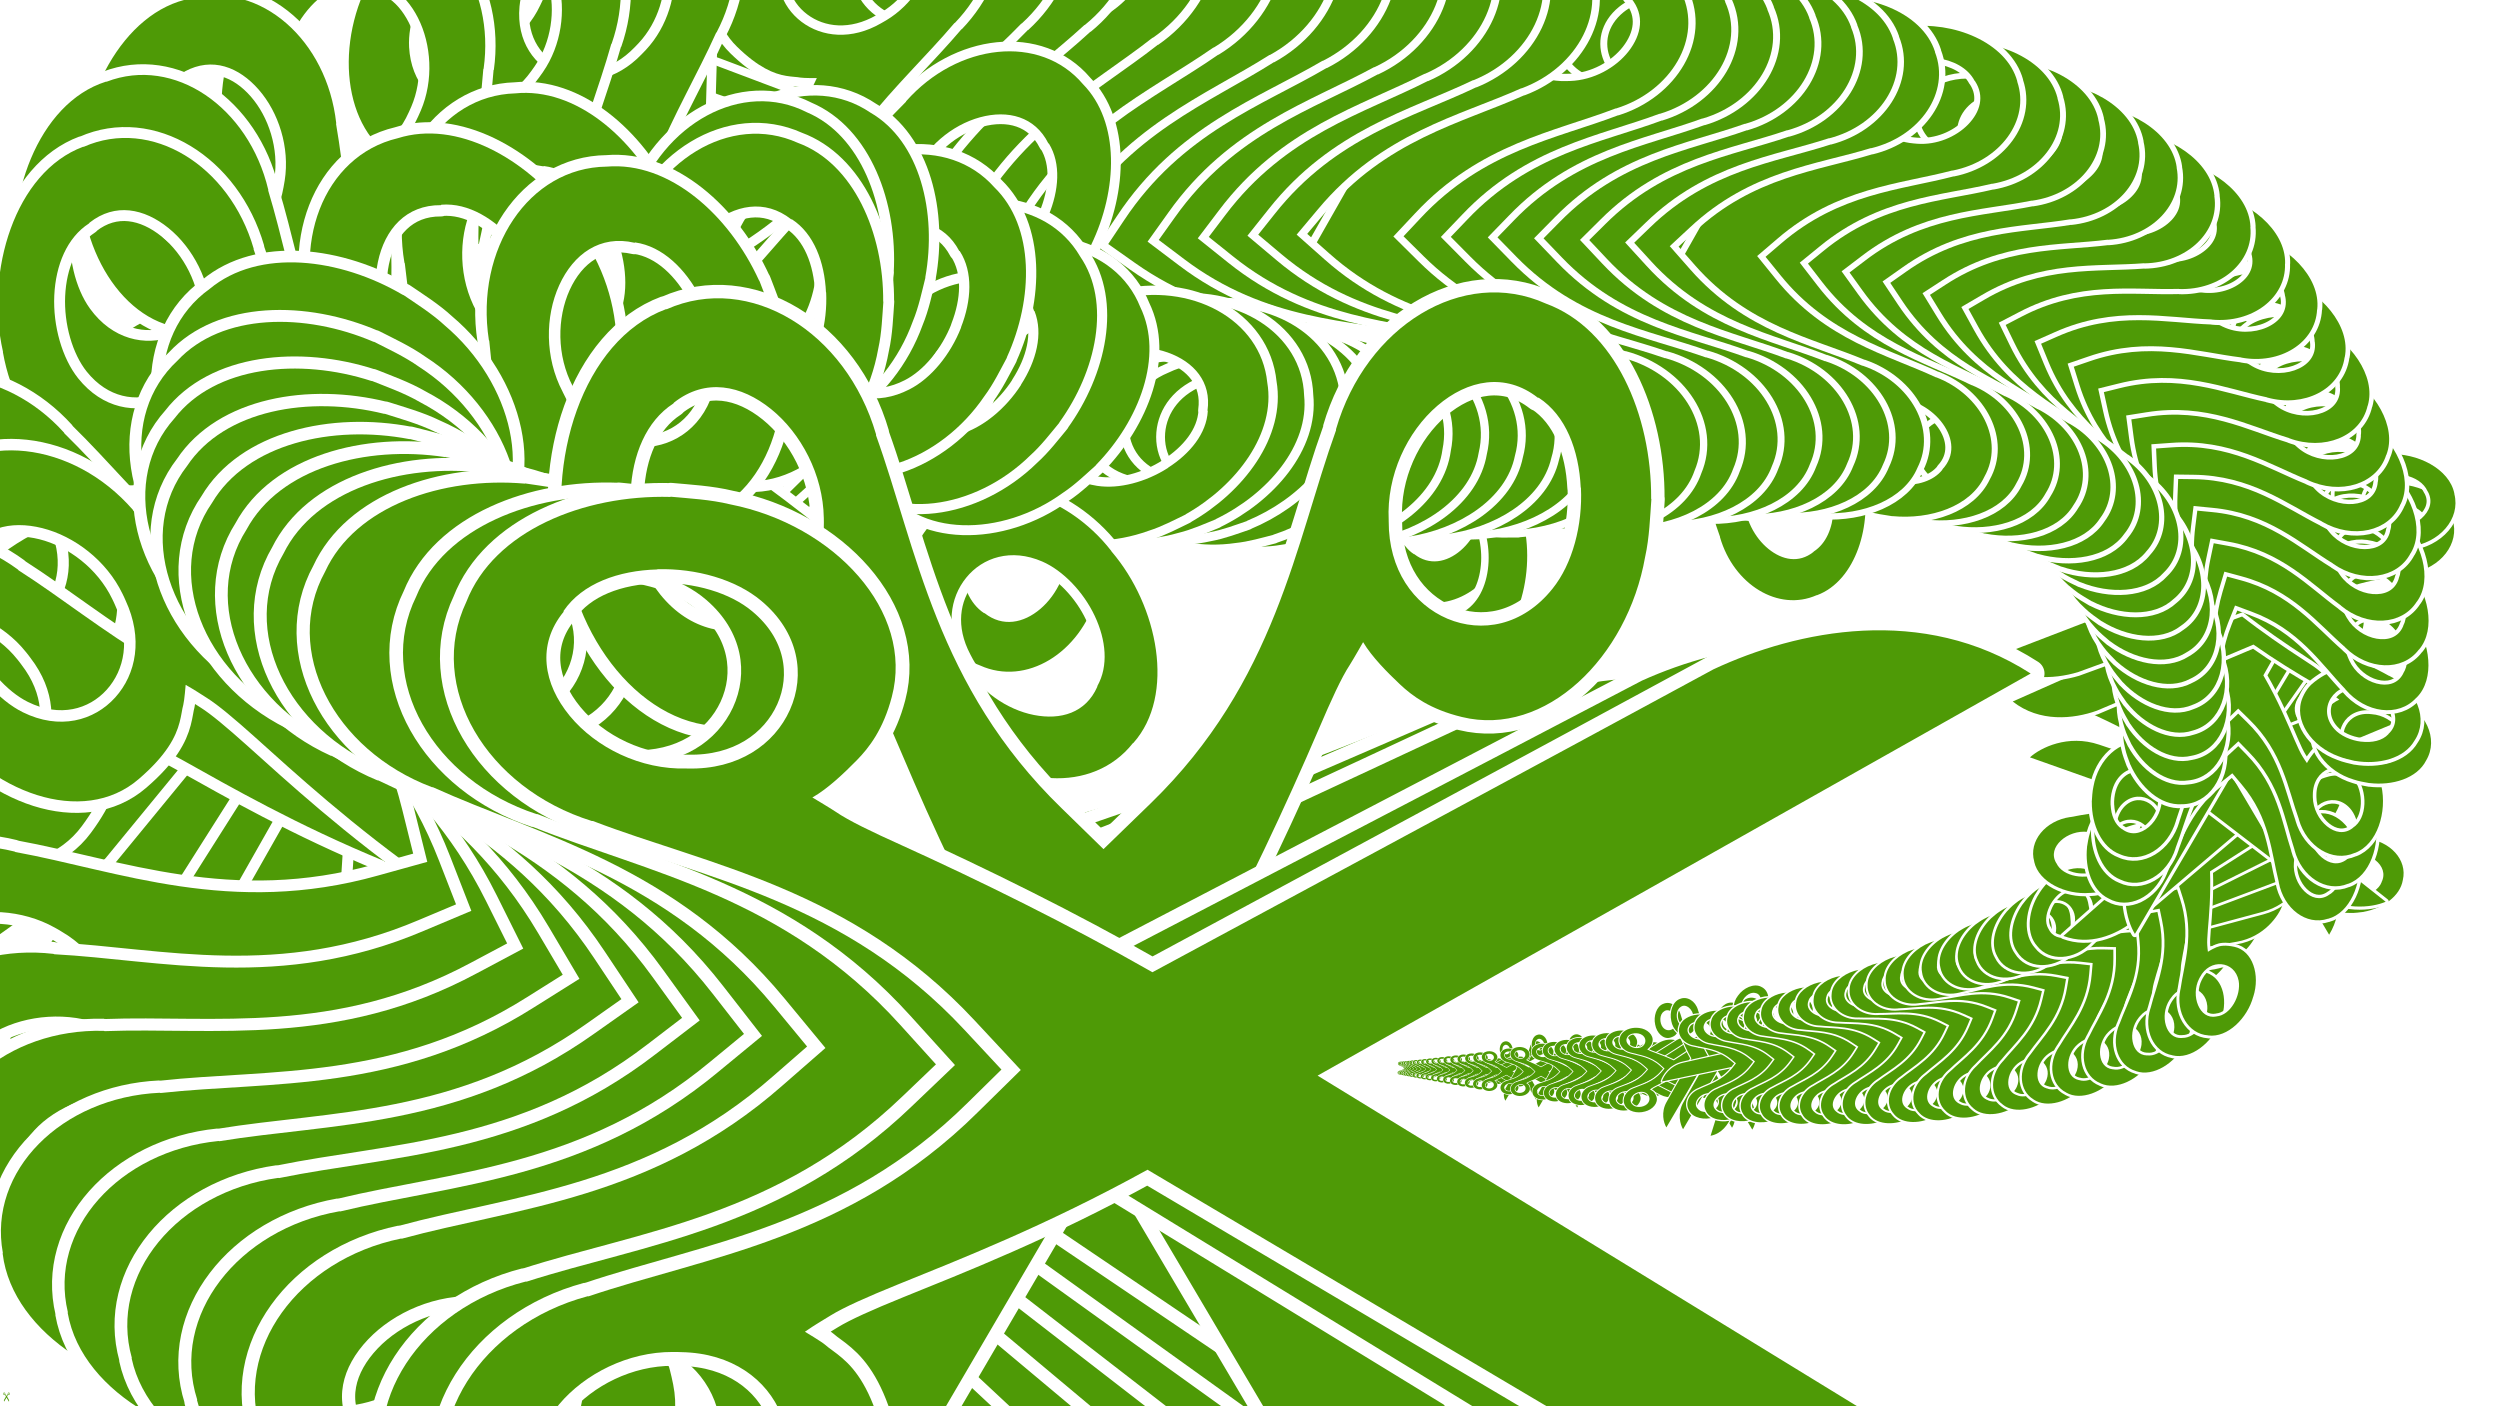 <?xml version="1.0" encoding="UTF-8"?>
<svg version="1.1" viewBox="0 0 1920 1080" xmlns="http://www.w3.org/2000/svg" xmlns:xlink="http://www.w3.org/1999/xlink">
<defs>
<marker id="a" markerHeight="13.999" markerWidth="10" orient="auto" refX="5" refY="7">
<use transform="translate(-1.3323e-15 -1066)" width="100%" height="100%" xlink:href="#b"/>
</marker>
</defs>
<path d="m0-5.6843e-14h1920v1080h-1920z" color="#000000" color-rendering="auto" fill="#fff" fill-rule="evenodd" image-rendering="auto" shape-rendering="auto" solid-color="#000000" style="isolation:auto;mix-blend-mode:normal"/>
<g id="b">
<path d="m7.5 1070.4c0.003-0.385-0.166-0.78-0.482-0.896-0.381-0.172-0.826 0.104-0.963 0.575-4.2194e-4 0.002 4.2194e-4 0.004 0 0.005-0.186 0.514-0.277 1.154-0.853 1.711l-0.216 0.209-0.192-0.188c-0.575-0.559-0.664-1.196-0.849-1.711-5.6258e-4 -0.001 5.6258e-4 -0.004 0-0.005-0.136-0.47-0.579-0.743-0.959-0.575-0.001 5.6258e-4 -0.003-5.6258e-4 -0.004 0-0.385 0.143-0.555 0.705-0.453 1.156 2.8129e-4 0.002-2.8129e-4 0.004 0 0.005 0.081 0.462 0.457 0.841 0.837 0.733 0.188-0.053 0.275-0.121 0.326-0.183 0.026-0.031 0.042-0.059 0.057-0.076 0.015-0.018 0.057-0.092 0.057-0.092 0.033 0.046 0.049 0.073 0.074 0.112 0.038 0.059 0.086 0.162 0.143 0.295 0.113 0.264 0.273 0.653 0.531 1.1-0.459 0.808-1.054 1.859-1.383 2.439-0.329 0.581-0.163 1.175-0.012 1.421l1.827-3.113 1.845 3.131c0.299-0.485 0.173-1.039-0.008-1.408-0.465-0.82-0.928-1.643-1.392-2.465 0.205-0.375 0.393-0.777 0.543-1.125 0.057-0.133 0.104-0.236 0.143-0.295 0.019-0.03 0.061-0.104 0.061-0.104 0.04 0.068 0.113 0.141 0.169 0.194 0.056 0.053 0.139 0.115 0.284 0.15 0.382 0.094 0.759-0.271 0.841-0.733 0.02-0.089 0.023-0.186 0.029-0.265zm-0.322-0.051c0.008 0.172-0.039 0.349-0.131 0.463-0.137 0.171-0.326 0.203-0.482 0.137-0.155-0.066-0.27-0.224-0.269-0.448v-0.005c-0.01-0.205 0.085-0.405 0.224-0.524 0.139-0.119 0.312-0.153 0.461-0.036h0.004c0.124 0.081 0.184 0.241 0.192 0.412zm-3.473 0.132c2.8129e-4 0.015 5.6258e-4 0.031 0 0.041 1.1252e-5 0.224-0.114 0.382-0.269 0.448-0.155 0.066-0.345 0.034-0.482-0.137-0.091-0.114-0.143-0.297-0.135-0.468 0.008-0.172 0.072-0.327 0.196-0.407l0.004-0.005c0.144-0.113 0.308-0.08 0.445 0.031 0.137 0.111 0.238 0.301 0.241 0.499z" color="#000000" fill="#fff" stroke="#fff" stroke-linejoin="round" stroke-width=".123" style="block-progression:tb;text-indent:0;text-transform:none"/>
<path d="m7.5 1070.4c0.003-0.385-0.166-0.78-0.482-0.896-0.381-0.172-0.826 0.104-0.963 0.575-4.2194e-4 0.002 4.2194e-4 0.004 0 0.005-0.186 0.514-0.277 1.154-0.853 1.711l-0.216 0.209-0.192-0.188c-0.575-0.559-0.664-1.196-0.849-1.711-5.6258e-4 -0.001 5.6258e-4 -0.004 0-0.005-0.136-0.47-0.579-0.743-0.959-0.575-0.001 5.6258e-4 -0.003-5.6258e-4 -0.004 0-0.385 0.143-0.555 0.705-0.453 1.156 2.8129e-4 0.002-2.8129e-4 0.004 0 0.005 0.081 0.462 0.457 0.841 0.837 0.733 0.188-0.053 0.275-0.121 0.326-0.183 0.026-0.031 0.042-0.059 0.057-0.076 0.015-0.018 0.057-0.092 0.057-0.092 0.033 0.046 0.049 0.073 0.074 0.112 0.038 0.059 0.086 0.162 0.143 0.295 0.113 0.264 0.273 0.653 0.531 1.1-0.459 0.808-1.054 1.859-1.383 2.439-0.329 0.581-0.163 1.175-0.012 1.421l1.827-3.113 1.845 3.131c0.299-0.485 0.173-1.039-0.008-1.408-0.465-0.82-0.928-1.643-1.392-2.465 0.205-0.375 0.393-0.777 0.543-1.125 0.057-0.133 0.104-0.236 0.143-0.295 0.019-0.03 0.061-0.104 0.061-0.104 0.04 0.068 0.113 0.141 0.169 0.194 0.056 0.053 0.139 0.115 0.284 0.15 0.382 0.094 0.759-0.271 0.841-0.733 0.02-0.089 0.023-0.186 0.029-0.265zm-0.322-0.051c0.008 0.172-0.039 0.349-0.131 0.463-0.137 0.171-0.326 0.203-0.482 0.137-0.155-0.066-0.27-0.224-0.269-0.448v-0.005c-0.01-0.205 0.085-0.405 0.224-0.524 0.139-0.119 0.312-0.153 0.461-0.036h0.004c0.124 0.081 0.184 0.241 0.192 0.412zm-3.473 0.132c2.8129e-4 0.015 5.6258e-4 0.031 0 0.041 1.1252e-5 0.224-0.114 0.382-0.269 0.448-0.155 0.066-0.345 0.034-0.482-0.137-0.091-0.114-0.143-0.297-0.135-0.468 0.008-0.172 0.072-0.327 0.196-0.407l0.004-0.005c0.144-0.113 0.308-0.08 0.445 0.031 0.137 0.111 0.238 0.301 0.241 0.499z" color="#000000" fill="#4e9a06" style="block-progression:tb;text-indent:0;text-transform:none"/>
</g>
<path d="m-12267 2151.9v-0.206-0.215" color="#000000" color-rendering="auto" fill="none" image-rendering="auto" marker-mid="url(#a)" shape-rendering="auto" solid-color="#000000" stroke="#fff" stroke-linecap="round" stroke-linejoin="round" style="isolation:auto;mix-blend-mode:normal"/>
<g fill="none" shape-rendering="auto" stroke="#fff" stroke-linecap="round" stroke-linejoin="round">
<path d="m1080.4 820.78 0.009-0.206 0.009-0.215" color="#000000" color-rendering="auto" image-rendering="auto" marker-mid="url(#a)" solid-color="#000000" style="isolation:auto;mix-blend-mode:normal"/>
<path d="m1080.6 820.79 0.009-0.206 0.009-0.215" color="#000000" color-rendering="auto" image-rendering="auto" marker-mid="url(#a)" solid-color="#000000" stroke-width="1.006" style="isolation:auto;mix-blend-mode:normal"/>
<path d="m1081.3 820.82 0.009-0.206 0.009-0.215" color="#000000" color-rendering="auto" image-rendering="auto" marker-mid="url(#a)" solid-color="#000000" stroke-width="1.023" style="isolation:auto;mix-blend-mode:normal"/>
<path d="m1082.4 820.86 0.008-0.206 0.009-0.215" color="#000000" color-rendering="auto" image-rendering="auto" marker-mid="url(#a)" solid-color="#000000" stroke-width="1.053" style="isolation:auto;mix-blend-mode:normal"/>
<path d="m1083.9 820.92 0.008-0.206 0.009-0.215" color="#000000" color-rendering="auto" image-rendering="auto" marker-mid="url(#a)" solid-color="#000000" stroke-width="1.093" style="isolation:auto;mix-blend-mode:normal"/>
<path d="m1085.9 821 0.008-0.206 0.009-0.215" color="#000000" color-rendering="auto" image-rendering="auto" marker-mid="url(#a)" solid-color="#000000" stroke-width="1.146" style="isolation:auto;mix-blend-mode:normal"/>
<path d="m1088.3 821.1 0.008-0.206 0.008-0.215" color="#000000" color-rendering="auto" image-rendering="auto" marker-mid="url(#a)" solid-color="#000000" stroke-width="1.21" style="isolation:auto;mix-blend-mode:normal"/>
<path d="m1091.1 821.21 0.008-0.206 0.008-0.215" color="#000000" color-rendering="auto" image-rendering="auto" marker-mid="url(#a)" solid-color="#000000" stroke-width="1.286" style="isolation:auto;mix-blend-mode:normal"/>
<path d="m1094.4 821.33 0.008-0.206 0.008-0.215" color="#000000" color-rendering="auto" image-rendering="auto" marker-mid="url(#a)" solid-color="#000000" stroke-width="1.374" style="isolation:auto;mix-blend-mode:normal"/>
<path d="m1098.2 821.47 0.007-0.206 0.008-0.215" color="#000000" color-rendering="auto" image-rendering="auto" marker-mid="url(#a)" solid-color="#000000" stroke-width="1.474" style="isolation:auto;mix-blend-mode:normal"/>
<path d="m1102.3 821.61 0.007-0.206 0.007-0.215" color="#000000" color-rendering="auto" image-rendering="auto" marker-mid="url(#a)" solid-color="#000000" stroke-width="1.585" style="isolation:auto;mix-blend-mode:normal"/>
<path d="m1106.9 821.77 0.007-0.206 0.007-0.215" color="#000000" color-rendering="auto" image-rendering="auto" marker-mid="url(#a)" solid-color="#000000" stroke-width="1.707" style="isolation:auto;mix-blend-mode:normal"/>
<path d="m1112 821.93 0.006-0.206 0.007-0.215" color="#000000" color-rendering="auto" image-rendering="auto" marker-mid="url(#a)" solid-color="#000000" stroke-width="1.842" style="isolation:auto;mix-blend-mode:normal"/>
<path d="m1117.5 822.09 0.006-0.206 0.006-0.215" color="#000000" color-rendering="auto" image-rendering="auto" marker-mid="url(#a)" solid-color="#000000" stroke-width="1.988" style="isolation:auto;mix-blend-mode:normal"/>
<path d="m1123.4 822.26 0.005-0.206 0.006-0.215" color="#000000" color-rendering="auto" image-rendering="auto" marker-mid="url(#a)" solid-color="#000000" stroke-width="2.146" style="isolation:auto;mix-blend-mode:normal"/>
<path d="m1129.8 822.42 0.005-0.206 0.005-0.215" color="#000000" color-rendering="auto" image-rendering="auto" marker-mid="url(#a)" solid-color="#000000" stroke-width="2.315" style="isolation:auto;mix-blend-mode:normal"/>
<path d="m1136.6 822.58 0.004-0.206 0.005-0.215" color="#000000" color-rendering="auto" image-rendering="auto" marker-mid="url(#a)" solid-color="#000000" stroke-width="2.496" style="isolation:auto;mix-blend-mode:normal"/>
<path d="m1143.8 822.72 0.004-0.206 0.004-0.215" color="#000000" color-rendering="auto" image-rendering="auto" marker-mid="url(#a)" solid-color="#000000" stroke-width="2.689" style="isolation:auto;mix-blend-mode:normal"/>
<path d="m1151.5 822.85 0.003-0.206 0.003-0.215" color="#000000" color-rendering="auto" image-rendering="auto" marker-mid="url(#a)" solid-color="#000000" stroke-width="2.894" style="isolation:auto;mix-blend-mode:normal"/>
<path d="m1159.6 822.96 0.002-0.206 0.002-0.215" color="#000000" color-rendering="auto" image-rendering="auto" marker-mid="url(#a)" solid-color="#000000" stroke-width="3.11" style="isolation:auto;mix-blend-mode:normal"/>
<path d="m1168.2 823.04 0.002-0.206s0.002-0.215 0.002-0.215" color="#000000" color-rendering="auto" image-rendering="auto" marker-mid="url(#a)" solid-color="#000000" stroke-width="3.338" style="isolation:auto;mix-blend-mode:normal"/>
<path d="m1177.2 823.09 6.6255e-4 -0.206 6.9266e-4 -0.215" color="#000000" color-rendering="auto" image-rendering="auto" marker-mid="url(#a)" solid-color="#000000" stroke-width="3.578" style="isolation:auto;mix-blend-mode:normal"/>
<path d="m1186.7 823.09-2.9689e-4 -0.206-3.1038e-4 -0.215" color="#000000" color-rendering="auto" image-rendering="auto" marker-mid="url(#a)" solid-color="#000000" stroke-width="3.829" style="isolation:auto;mix-blend-mode:normal"/>
<path d="m1196.5 823.06-0.001-0.206s-0.001-0.215-0.001-0.215" color="#000000" color-rendering="auto" image-rendering="auto" marker-mid="url(#a)" solid-color="#000000" stroke-width="4.092" style="isolation:auto;mix-blend-mode:normal"/>
<path d="m1206.9 822.96-0.002-0.206-0.003-0.215" color="#000000" color-rendering="auto" image-rendering="auto" marker-mid="url(#a)" solid-color="#000000" stroke-width="4.367" style="isolation:auto;mix-blend-mode:normal"/>
<path d="m1217.6 822.8-0.004-0.206-0.004-0.215" color="#000000" color-rendering="auto" image-rendering="auto" marker-mid="url(#a)" solid-color="#000000" stroke-width="4.653" style="isolation:auto;mix-blend-mode:normal"/>
<path d="m1228.8 822.56-0.005-0.206-0.005-0.215" color="#000000" color-rendering="auto" image-rendering="auto" marker-mid="url(#a)" solid-color="#000000" stroke-width="4.951" style="isolation:auto;mix-blend-mode:normal"/>
<path d="m1240.5 822.24-0.006-0.206-0.007-0.215" color="#000000" color-rendering="auto" image-rendering="auto" marker-mid="url(#a)" solid-color="#000000" stroke-width="5.261" style="isolation:auto;mix-blend-mode:normal"/>
<path d="m1252.5 821.82-0.008-0.206-0.008-0.215" color="#000000" color-rendering="auto" image-rendering="auto" marker-mid="url(#a)" solid-color="#000000" stroke-width="5.583" style="isolation:auto;mix-blend-mode:normal"/>
<path d="m1265 821.29-0.01-0.206-0.01-0.215" color="#000000" color-rendering="auto" image-rendering="auto" marker-mid="url(#a)" solid-color="#000000" stroke-width="5.916" style="isolation:auto;mix-blend-mode:normal"/>
<path d="m1278 820.63-0.011-0.205-0.012-0.215" color="#000000" color-rendering="auto" image-rendering="auto" marker-mid="url(#a)" solid-color="#000000" stroke-width="6.261" style="isolation:auto;mix-blend-mode:normal"/>
<path d="m1291.3 819.84-0.013-0.205-0.014-0.215" color="#000000" color-rendering="auto" image-rendering="auto" marker-mid="url(#a)" solid-color="#000000" stroke-width="6.617" style="isolation:auto;mix-blend-mode:normal"/>
<path d="m1305.1 818.88-0.015-0.205s-0.016-0.215-0.016-0.215" color="#000000" color-rendering="auto" image-rendering="auto" marker-mid="url(#a)" solid-color="#000000" stroke-width="6.986" style="isolation:auto;mix-blend-mode:normal"/>
<path d="m1319.3 817.75-0.017-0.205s-0.018-0.214-0.018-0.214" color="#000000" color-rendering="auto" image-rendering="auto" marker-mid="url(#a)" solid-color="#000000" stroke-width="7.365" style="isolation:auto;mix-blend-mode:normal"/>
<path d="m1334 816.43s-0.02-0.205-0.02-0.205-0.021-0.214-0.021-0.214" color="#000000" color-rendering="auto" image-rendering="auto" marker-mid="url(#a)" solid-color="#000000" stroke-width="7.757" style="isolation:auto;mix-blend-mode:normal"/>
<path d="m1349.1 814.89-0.022-0.205-0.023-0.214" color="#000000" color-rendering="auto" image-rendering="auto" marker-mid="url(#a)" solid-color="#000000" stroke-width="8.16" style="isolation:auto;mix-blend-mode:normal"/>
<path d="m1364.5 813.12-0.025-0.204-0.026-0.214" color="#000000" color-rendering="auto" image-rendering="auto" marker-mid="url(#a)" solid-color="#000000" stroke-width="8.575" style="isolation:auto;mix-blend-mode:normal"/>
<path d="m1380.4 811.06-0.028-0.204-0.029-0.213" color="#000000" color-rendering="auto" image-rendering="auto" marker-mid="url(#a)" solid-color="#000000" stroke-width="9.002" style="isolation:auto;mix-blend-mode:normal"/>
<path d="m1396.7 808.7-0.031-0.203-0.033-0.213" color="#000000" color-rendering="auto" image-rendering="auto" marker-mid="url(#a)" solid-color="#000000" stroke-width="9.441" style="isolation:auto;mix-blend-mode:normal"/>
<path d="m1413.4 805.97-0.035-0.203-0.037-0.212" color="#000000" color-rendering="auto" image-rendering="auto" marker-mid="url(#a)" solid-color="#000000" stroke-width="9.891" style="isolation:auto;mix-blend-mode:normal"/>
<path d="m1430.5 802.84-0.039-0.202-0.041-0.211" color="#000000" color-rendering="auto" image-rendering="auto" marker-mid="url(#a)" solid-color="#000000" stroke-width="10.352" style="isolation:auto;mix-blend-mode:normal"/>
<path d="m1447.9 799.24-0.044-0.201-0.046-0.21" color="#000000" color-rendering="auto" image-rendering="auto" marker-mid="url(#a)" solid-color="#000000" stroke-width="10.826" style="isolation:auto;mix-blend-mode:normal"/>
<path d="m1465.7 795.14-0.049-0.2-0.051-0.209" color="#000000" color-rendering="auto" image-rendering="auto" marker-mid="url(#a)" solid-color="#000000" stroke-width="11.311" style="isolation:auto;mix-blend-mode:normal"/>
<path d="m1483.7 790.45-0.055-0.199-0.057-0.208" color="#000000" color-rendering="auto" image-rendering="auto" marker-mid="url(#a)" solid-color="#000000" stroke-width="11.808" style="isolation:auto;mix-blend-mode:normal"/>
<path d="m1502.1 785.09-0.061-0.197-0.064-0.206" color="#000000" color-rendering="auto" image-rendering="auto" marker-mid="url(#a)" solid-color="#000000" stroke-width="12.316" style="isolation:auto;mix-blend-mode:normal"/>
<path d="m1520.7 778.96-0.068-0.194-0.071-0.203" color="#000000" color-rendering="auto" image-rendering="auto" marker-mid="url(#a)" solid-color="#000000" stroke-width="12.837" style="isolation:auto;mix-blend-mode:normal"/>
<path d="m1539.4 771.97-0.076-0.191-0.08-0.2" color="#000000" color-rendering="auto" image-rendering="auto" marker-mid="url(#a)" solid-color="#000000" stroke-width="13.368" style="isolation:auto;mix-blend-mode:normal"/>
<path d="m1558.2 763.98-0.085-0.188-0.089-0.196" color="#000000" color-rendering="auto" image-rendering="auto" marker-mid="url(#a)" solid-color="#000000" stroke-width="13.912" style="isolation:auto;mix-blend-mode:normal"/>
<path d="m1576.9 754.87-0.095-0.183-0.099-0.191" color="#000000" color-rendering="auto" image-rendering="auto" marker-mid="url(#a)" solid-color="#000000" stroke-width="14.467" style="isolation:auto;mix-blend-mode:normal"/>
<path d="m1595.5 744.48-0.106-0.176-0.111-0.184" color="#000000" color-rendering="auto" image-rendering="auto" marker-mid="url(#a)" solid-color="#000000" stroke-width="15.034" style="isolation:auto;mix-blend-mode:normal"/>
<path d="m1613.8 732.66-0.118-0.169-0.123-0.176" color="#000000" color-rendering="auto" image-rendering="auto" marker-mid="url(#a)" solid-color="#000000" stroke-width="15.613" style="isolation:auto;mix-blend-mode:normal"/>
<path d="m1631.5 719.25-0.131-0.159-0.137-0.166" color="#000000" color-rendering="auto" image-rendering="auto" marker-mid="url(#a)" solid-color="#000000" stroke-width="16.203" style="isolation:auto;mix-blend-mode:normal"/>
<path d="m1648.3 704.09-0.145-0.147-0.151-0.153" color="#000000" color-rendering="auto" image-rendering="auto" marker-mid="url(#a)" solid-color="#000000" stroke-width="16.805" style="isolation:auto;mix-blend-mode:normal"/>
<path d="m1663.9 687.15-0.158-0.132-0.165-0.138" color="#000000" color-rendering="auto" image-rendering="auto" marker-mid="url(#a)" solid-color="#000000" stroke-width="17.419" style="isolation:auto;mix-blend-mode:normal"/>
<path d="m1678.1 668.39-0.171-0.115-0.178-0.12" color="#000000" color-rendering="auto" image-rendering="auto" marker-mid="url(#a)" solid-color="#000000" stroke-width="18.045" style="isolation:auto;mix-blend-mode:normal"/>
<path d="m1690.3 647.85-0.182-0.096-0.19-0.101" color="#000000" color-rendering="auto" image-rendering="auto" marker-mid="url(#a)" solid-color="#000000" stroke-width="18.682" style="isolation:auto;mix-blend-mode:normal"/>
<path d="m1700.6 625.74s-0.191-0.077-0.191-0.077-0.2-0.08-0.2-0.08" color="#000000" color-rendering="auto" image-rendering="auto" marker-mid="url(#a)" solid-color="#000000" stroke-width="19.331" style="isolation:auto;mix-blend-mode:normal"/>
<path d="m1708.7 602.26s-0.198-0.057-0.198-0.057l-0.207-0.059" color="#000000" color-rendering="auto" image-rendering="auto" marker-mid="url(#a)" solid-color="#000000" stroke-width="19.991" style="isolation:auto;mix-blend-mode:normal"/>
<path d="m1714.5 577.69-0.202-0.038s-0.211-0.04-0.211-0.04" color="#000000" color-rendering="auto" image-rendering="auto" marker-mid="url(#a)" solid-color="#000000" stroke-width="20.663" style="isolation:auto;mix-blend-mode:normal"/>
<path d="m1718.1 552.25-0.205-0.02-0.214-0.021" color="#000000" color-rendering="auto" image-rendering="auto" marker-mid="url(#a)" solid-color="#000000" stroke-width="21.347" style="isolation:auto;mix-blend-mode:normal"/>
<path d="m1719.7 526.15-0.206-0.005-0.215-0.005" color="#000000" color-rendering="auto" image-rendering="auto" marker-mid="url(#a)" solid-color="#000000" stroke-width="22.043" style="isolation:auto;mix-blend-mode:normal"/>
<path d="m1718.5 499.63-0.204 0.023s-0.214 0.024-0.214 0.024" color="#000000" color-rendering="auto" image-rendering="auto" marker-mid="url(#a)" solid-color="#000000" stroke-width="22.75" style="isolation:auto;mix-blend-mode:normal"/>
<path d="m1713.9 473.01s-0.201 0.047-0.201 0.047-0.21 0.049-0.21 0.049" color="#000000" color-rendering="auto" image-rendering="auto" marker-mid="url(#a)" solid-color="#000000" stroke-width="23.469" style="isolation:auto;mix-blend-mode:normal"/>
<path d="m1706.3 446.6s-0.195 0.067-0.195 0.067-0.204 0.07-0.204 0.07" color="#000000" color-rendering="auto" image-rendering="auto" marker-mid="url(#a)" solid-color="#000000" stroke-width="24.2" style="isolation:auto;mix-blend-mode:normal"/>
<path d="m1696.1 420.67-0.188 0.084-0.196 0.088" color="#000000" color-rendering="auto" image-rendering="auto" marker-mid="url(#a)" solid-color="#000000" stroke-width="24.942" style="isolation:auto;mix-blend-mode:normal"/>
<path d="m1683.3 395.37-0.18 0.101-0.188 0.105" color="#000000" color-rendering="auto" image-rendering="auto" marker-mid="url(#a)" solid-color="#000000" stroke-width="25.696" style="isolation:auto;mix-blend-mode:normal"/>
<path d="m1668.2 370.88-0.171 0.115-0.178 0.121" color="#000000" color-rendering="auto" image-rendering="auto" marker-mid="url(#a)" solid-color="#000000" stroke-width="26.462" style="isolation:auto;mix-blend-mode:normal"/>
<path d="m1650.8 347.39-0.16 0.129-0.168 0.135" color="#000000" color-rendering="auto" image-rendering="auto" marker-mid="url(#a)" solid-color="#000000" stroke-width="27.239" style="isolation:auto;mix-blend-mode:normal"/>
<path d="m1631.3 325.1-0.149 0.142-0.156 0.149" color="#000000" color-rendering="auto" image-rendering="auto" marker-mid="url(#a)" solid-color="#000000" stroke-width="28.028" style="isolation:auto;mix-blend-mode:normal"/>
<path d="m1609.6 304.23-0.136 0.154-0.143 0.161" color="#000000" color-rendering="auto" image-rendering="auto" marker-mid="url(#a)" solid-color="#000000" stroke-width="28.829" style="isolation:auto;mix-blend-mode:normal"/>
<path d="m1585.9 284.99-0.123 0.165-0.128 0.173" color="#000000" color-rendering="auto" image-rendering="auto" marker-mid="url(#a)" solid-color="#000000" stroke-width="29.641" style="isolation:auto;mix-blend-mode:normal"/>
<path d="m1560.3 267.63-0.108 0.175-0.113 0.183" color="#000000" color-rendering="auto" image-rendering="auto" marker-mid="url(#a)" solid-color="#000000" stroke-width="30.466" style="isolation:auto;mix-blend-mode:normal"/>
<path d="m1532.9 252.32-0.092 0.184-0.097 0.192" color="#000000" color-rendering="auto" image-rendering="auto" marker-mid="url(#a)" solid-color="#000000" stroke-width="31.302" style="isolation:auto;mix-blend-mode:normal"/>
<path d="m1503.8 239.27-0.076 0.191-0.08 0.2" color="#000000" color-rendering="auto" image-rendering="auto" marker-mid="url(#a)" solid-color="#000000" stroke-width="32.149" style="isolation:auto;mix-blend-mode:normal"/>
<path d="m1473.4 228.41-0.064 0.196-0.067 0.205" color="#000000" color-rendering="auto" image-rendering="auto" marker-mid="url(#a)" solid-color="#000000" stroke-width="33.008" style="isolation:auto;mix-blend-mode:normal"/>
<path d="m1442.1 219.03-0.054 0.199-0.057 0.208" color="#000000" color-rendering="auto" image-rendering="auto" marker-mid="url(#a)" solid-color="#000000" stroke-width="33.879" style="isolation:auto;mix-blend-mode:normal"/>
<path d="m1409.9 211.02-0.045 0.201-0.047 0.21" color="#000000" color-rendering="auto" image-rendering="auto" marker-mid="url(#a)" solid-color="#000000" stroke-width="34.762" style="isolation:auto;mix-blend-mode:normal"/>
<path d="m1377 204.31-0.037 0.202-0.039 0.212" color="#000000" color-rendering="auto" image-rendering="auto" marker-mid="url(#a)" solid-color="#000000" stroke-width="35.656" style="isolation:auto;mix-blend-mode:normal"/>
<path d="m1343.4 198.79-0.03 0.204-0.031 0.213" color="#000000" color-rendering="auto" image-rendering="auto" marker-mid="url(#a)" solid-color="#000000" stroke-width="36.562" style="isolation:auto;mix-blend-mode:normal"/>
<path d="m1309.2 194.36-0.023 0.205-0.024 0.214" color="#000000" color-rendering="auto" image-rendering="auto" marker-mid="url(#a)" solid-color="#000000" stroke-width="37.48" style="isolation:auto;mix-blend-mode:normal"/>
<path d="m1274.5 190.88-0.018 0.205-0.019 0.214" color="#000000" color-rendering="auto" image-rendering="auto" marker-mid="url(#a)" solid-color="#000000" stroke-width="38.409" style="isolation:auto;mix-blend-mode:normal"/>
<path d="m1239.2 188.2-0.013 0.205s-0.014 0.215-0.014 0.215" color="#000000" color-rendering="auto" image-rendering="auto" marker-mid="url(#a)" solid-color="#000000" stroke-width="39.35" style="isolation:auto;mix-blend-mode:normal"/>
<path d="m1203.5 186.21-0.01 0.206-0.01 0.215" color="#000000" color-rendering="auto" image-rendering="auto" marker-mid="url(#a)" solid-color="#000000" stroke-width="40.303" style="isolation:auto;mix-blend-mode:normal"/>
<path d="m1167.3 184.85-0.006 0.206-0.006 0.215" color="#000000" color-rendering="auto" image-rendering="auto" marker-mid="url(#a)" solid-color="#000000" stroke-width="41.268" style="isolation:auto;mix-blend-mode:normal"/>
<path d="m1130.7 184.03-0.003 0.206-0.003 0.215" color="#000000" color-rendering="auto" image-rendering="auto" marker-mid="url(#a)" solid-color="#000000" stroke-width="42.244" style="isolation:auto;mix-blend-mode:normal"/>
<path d="m1093.5 183.69-7.3473e-4 0.206-7.6813e-4 0.215" color="#000000" color-rendering="auto" image-rendering="auto" marker-mid="url(#a)" solid-color="#000000" stroke-width="43.232" style="isolation:auto;mix-blend-mode:normal"/>
<path d="m1056 183.74 0.001 0.206 0.001 0.215" color="#000000" color-rendering="auto" image-rendering="auto" marker-mid="url(#a)" solid-color="#000000" stroke-width="44.231" style="isolation:auto;mix-blend-mode:normal"/>
<path d="m1018 184.07 0.002 0.206 0.003 0.215" color="#000000" color-rendering="auto" image-rendering="auto" marker-mid="url(#a)" solid-color="#000000" stroke-width="45.242" style="isolation:auto;mix-blend-mode:normal"/>
<path d="m979.57 184.63 0.004 0.206 0.005 0.215" color="#000000" color-rendering="auto" image-rendering="auto" marker-mid="url(#a)" solid-color="#000000" stroke-width="46.265" style="isolation:auto;mix-blend-mode:normal"/>
<path d="m940.73 186.03 0.01 0.206s0.011 0.215 0.011 0.215" color="#000000" color-rendering="auto" image-rendering="auto" marker-mid="url(#a)" solid-color="#000000" stroke-width="47.3" style="isolation:auto;mix-blend-mode:normal"/>
<path d="m901.51 188.52 0.016 0.205 0.016 0.215" color="#000000" color-rendering="auto" image-rendering="auto" marker-mid="url(#a)" solid-color="#000000" stroke-width="48.346" style="isolation:auto;mix-blend-mode:normal"/>
<path d="m861.92 192.06 0.021 0.205 0.022 0.214" color="#000000" color-rendering="auto" image-rendering="auto" marker-mid="url(#a)" solid-color="#000000" stroke-width="49.404" style="isolation:auto;mix-blend-mode:normal"/>
<path d="m822 196.65 0.026 0.204 0.027 0.213" color="#000000" color-rendering="auto" image-rendering="auto" marker-mid="url(#a)" solid-color="#000000" stroke-width="50.474" style="isolation:auto;mix-blend-mode:normal"/>
<path d="m781.79 202.37 0.032 0.203 0.033 0.213" color="#000000" color-rendering="auto" image-rendering="auto" marker-mid="url(#a)" solid-color="#000000" stroke-width="51.555" style="isolation:auto;mix-blend-mode:normal"/>
<path d="m741.32 209.32 0.038 0.202 0.04 0.212" color="#000000" color-rendering="auto" image-rendering="auto" marker-mid="url(#a)" solid-color="#000000" stroke-width="52.648" style="isolation:auto;mix-blend-mode:normal"/>
<path d="m700.67 217.68 0.045 0.201 0.047 0.21" color="#000000" color-rendering="auto" image-rendering="auto" marker-mid="url(#a)" solid-color="#000000" stroke-width="53.753" style="isolation:auto;mix-blend-mode:normal"/>
<path d="m659.95 227.73 0.054 0.199 0.056 0.208" color="#000000" color-rendering="auto" image-rendering="auto" marker-mid="url(#a)" solid-color="#000000" stroke-width="54.869" style="isolation:auto;mix-blend-mode:normal"/>
<path d="m619.33 239.86 0.065 0.195 0.068 0.204" color="#000000" color-rendering="auto" image-rendering="auto" marker-mid="url(#a)" solid-color="#000000" stroke-width="55.998" style="isolation:auto;mix-blend-mode:normal"/>
<path d="m579.25 254.87 0.08 0.19 0.084 0.198" color="#000000" color-rendering="auto" image-rendering="auto" marker-mid="url(#a)" solid-color="#000000" stroke-width="57.137" style="isolation:auto;mix-blend-mode:normal"/>
<path d="m539.93 272.94 0.091 0.185 0.095 0.193" color="#000000" color-rendering="auto" image-rendering="auto" marker-mid="url(#a)" solid-color="#000000" stroke-width="58.289" style="isolation:auto;mix-blend-mode:normal"/>
<path d="m501.37 293.51 0.103 0.178 0.107 0.186" color="#000000" color-rendering="auto" image-rendering="auto" marker-mid="url(#a)" solid-color="#000000" stroke-width="59.452" style="isolation:auto;mix-blend-mode:normal"/>
<path d="m463.97 316.91s0.116 0.17 0.116 0.17 0.121 0.178 0.121 0.178" color="#000000" color-rendering="auto" image-rendering="auto" marker-mid="url(#a)" solid-color="#000000" stroke-width="60.627" style="isolation:auto;mix-blend-mode:normal"/>
<path d="m428.18 343.55s0.131 0.159 0.131 0.159l0.137 0.167" color="#000000" color-rendering="auto" image-rendering="auto" marker-mid="url(#a)" solid-color="#000000" stroke-width="61.813" style="isolation:auto;mix-blend-mode:normal"/>
<path d="m395.05 373.99 0.148 0.143 0.155 0.149" color="#000000" color-rendering="auto" image-rendering="auto" marker-mid="url(#a)" solid-color="#000000" stroke-width="63.012" style="isolation:auto;mix-blend-mode:normal"/>
<path d="m365.93 408.84 0.168 0.119 0.175 0.125" color="#000000" color-rendering="auto" image-rendering="auto" marker-mid="url(#a)" solid-color="#000000" stroke-width="64.222" style="isolation:auto;mix-blend-mode:normal"/>
<path d="m342.99 448.54 0.188 0.084 0.197 0.088" color="#000000" color-rendering="auto" image-rendering="auto" marker-mid="url(#a)" solid-color="#000000" stroke-width="65.443" style="isolation:auto;mix-blend-mode:normal"/>
<path d="m329.3 492.73 0.203 0.035 0.212 0.037" color="#000000" color-rendering="auto" image-rendering="auto" marker-mid="url(#a)" solid-color="#000000" stroke-width="66.677" style="isolation:auto;mix-blend-mode:normal"/>
<path d="m327.59 539.37s0.205-0.021 0.205-0.021 0.214-0.021 0.214-0.021" color="#000000" color-rendering="auto" image-rendering="auto" marker-mid="url(#a)" solid-color="#000000" stroke-width="67.922" style="isolation:auto;mix-blend-mode:normal"/>
<path d="m338.22 585.29 0.194-0.068s0.203-0.071 0.203-0.071" color="#000000" color-rendering="auto" image-rendering="auto" marker-mid="url(#a)" solid-color="#000000" stroke-width="69.178" style="isolation:auto;mix-blend-mode:normal"/>
<path d="m356.09 629.45 0.185-0.09 0.193-0.094" color="#000000" color-rendering="auto" image-rendering="auto" marker-mid="url(#a)" solid-color="#000000" stroke-width="70.447" style="isolation:auto;mix-blend-mode:normal"/>
<path d="m381.24 670.38 0.163-0.126 0.17-0.131" color="#000000" color-rendering="auto" image-rendering="auto" marker-mid="url(#a)" solid-color="#000000" stroke-width="71.727" style="isolation:auto;mix-blend-mode:normal"/>
<path d="m414.83 705.32s0.133-0.157 0.133-0.157l0.139-0.165" color="#000000" color-rendering="auto" image-rendering="auto" marker-mid="url(#a)" solid-color="#000000" stroke-width="73.019" style="isolation:auto;mix-blend-mode:normal"/>
<path d="m454.97 733.3 0.103-0.178 0.108-0.186" color="#000000" color-rendering="auto" image-rendering="auto" marker-mid="url(#a)" solid-color="#000000" stroke-width="74.322" style="isolation:auto;mix-blend-mode:normal"/>
<path d="m499.25 755.16 0.08-0.19 0.083-0.198" color="#000000" color-rendering="auto" image-rendering="auto" marker-mid="url(#a)" solid-color="#000000" stroke-width="75.637" style="isolation:auto;mix-blend-mode:normal"/>
<path d="m546.1 772.19 0.062-0.196 0.065-0.205" color="#000000" color-rendering="auto" image-rendering="auto" marker-mid="url(#a)" solid-color="#000000" stroke-width="76.964" style="isolation:auto;mix-blend-mode:normal"/>
<path d="m594.57 785.54 0.048-0.2 0.05-0.209" color="#000000" color-rendering="auto" image-rendering="auto" marker-mid="url(#a)" solid-color="#000000" stroke-width="78.303" style="isolation:auto;mix-blend-mode:normal"/>
<path d="m644.21 796 0.037-0.202 0.039-0.212" color="#000000" color-rendering="auto" image-rendering="auto" marker-mid="url(#a)" solid-color="#000000" stroke-width="79.653" style="isolation:auto;mix-blend-mode:normal"/>
<path d="m694.67 804.28 0.029-0.204 0.031-0.213" color="#000000" color-rendering="auto" image-rendering="auto" marker-mid="url(#a)" solid-color="#000000" stroke-width="81.015" style="isolation:auto;mix-blend-mode:normal"/>
<path d="m745.83 810.75 0.022-0.205 0.023-0.214" color="#000000" color-rendering="auto" image-rendering="auto" marker-mid="url(#a)" solid-color="#000000" stroke-width="82.389" style="isolation:auto;mix-blend-mode:normal"/>
<path d="m797.63 815.62 0.016-0.205 0.017-0.215" color="#000000" color-rendering="auto" image-rendering="auto" marker-mid="url(#a)" solid-color="#000000" stroke-width="83.774" style="isolation:auto;mix-blend-mode:normal"/>
<path d="m850.01 819.1 0.011-0.206s0.012-0.215 0.012-0.215" color="#000000" color-rendering="auto" image-rendering="auto" marker-mid="url(#a)" solid-color="#000000" stroke-width="85.171" style="isolation:auto;mix-blend-mode:normal"/>
<path d="m902.92 821.42 0.007-0.206 0.007-0.215" color="#000000" color-rendering="auto" image-rendering="auto" marker-mid="url(#a)" solid-color="#000000" stroke-width="86.58" style="isolation:auto;mix-blend-mode:normal"/>
<path d="m956.27 822.81 0.004-0.206 0.004-0.215" color="#000000" color-rendering="auto" image-rendering="auto" marker-mid="url(#a)" solid-color="#000000" stroke-width="88" style="isolation:auto;mix-blend-mode:normal"/>
</g>
</svg>
